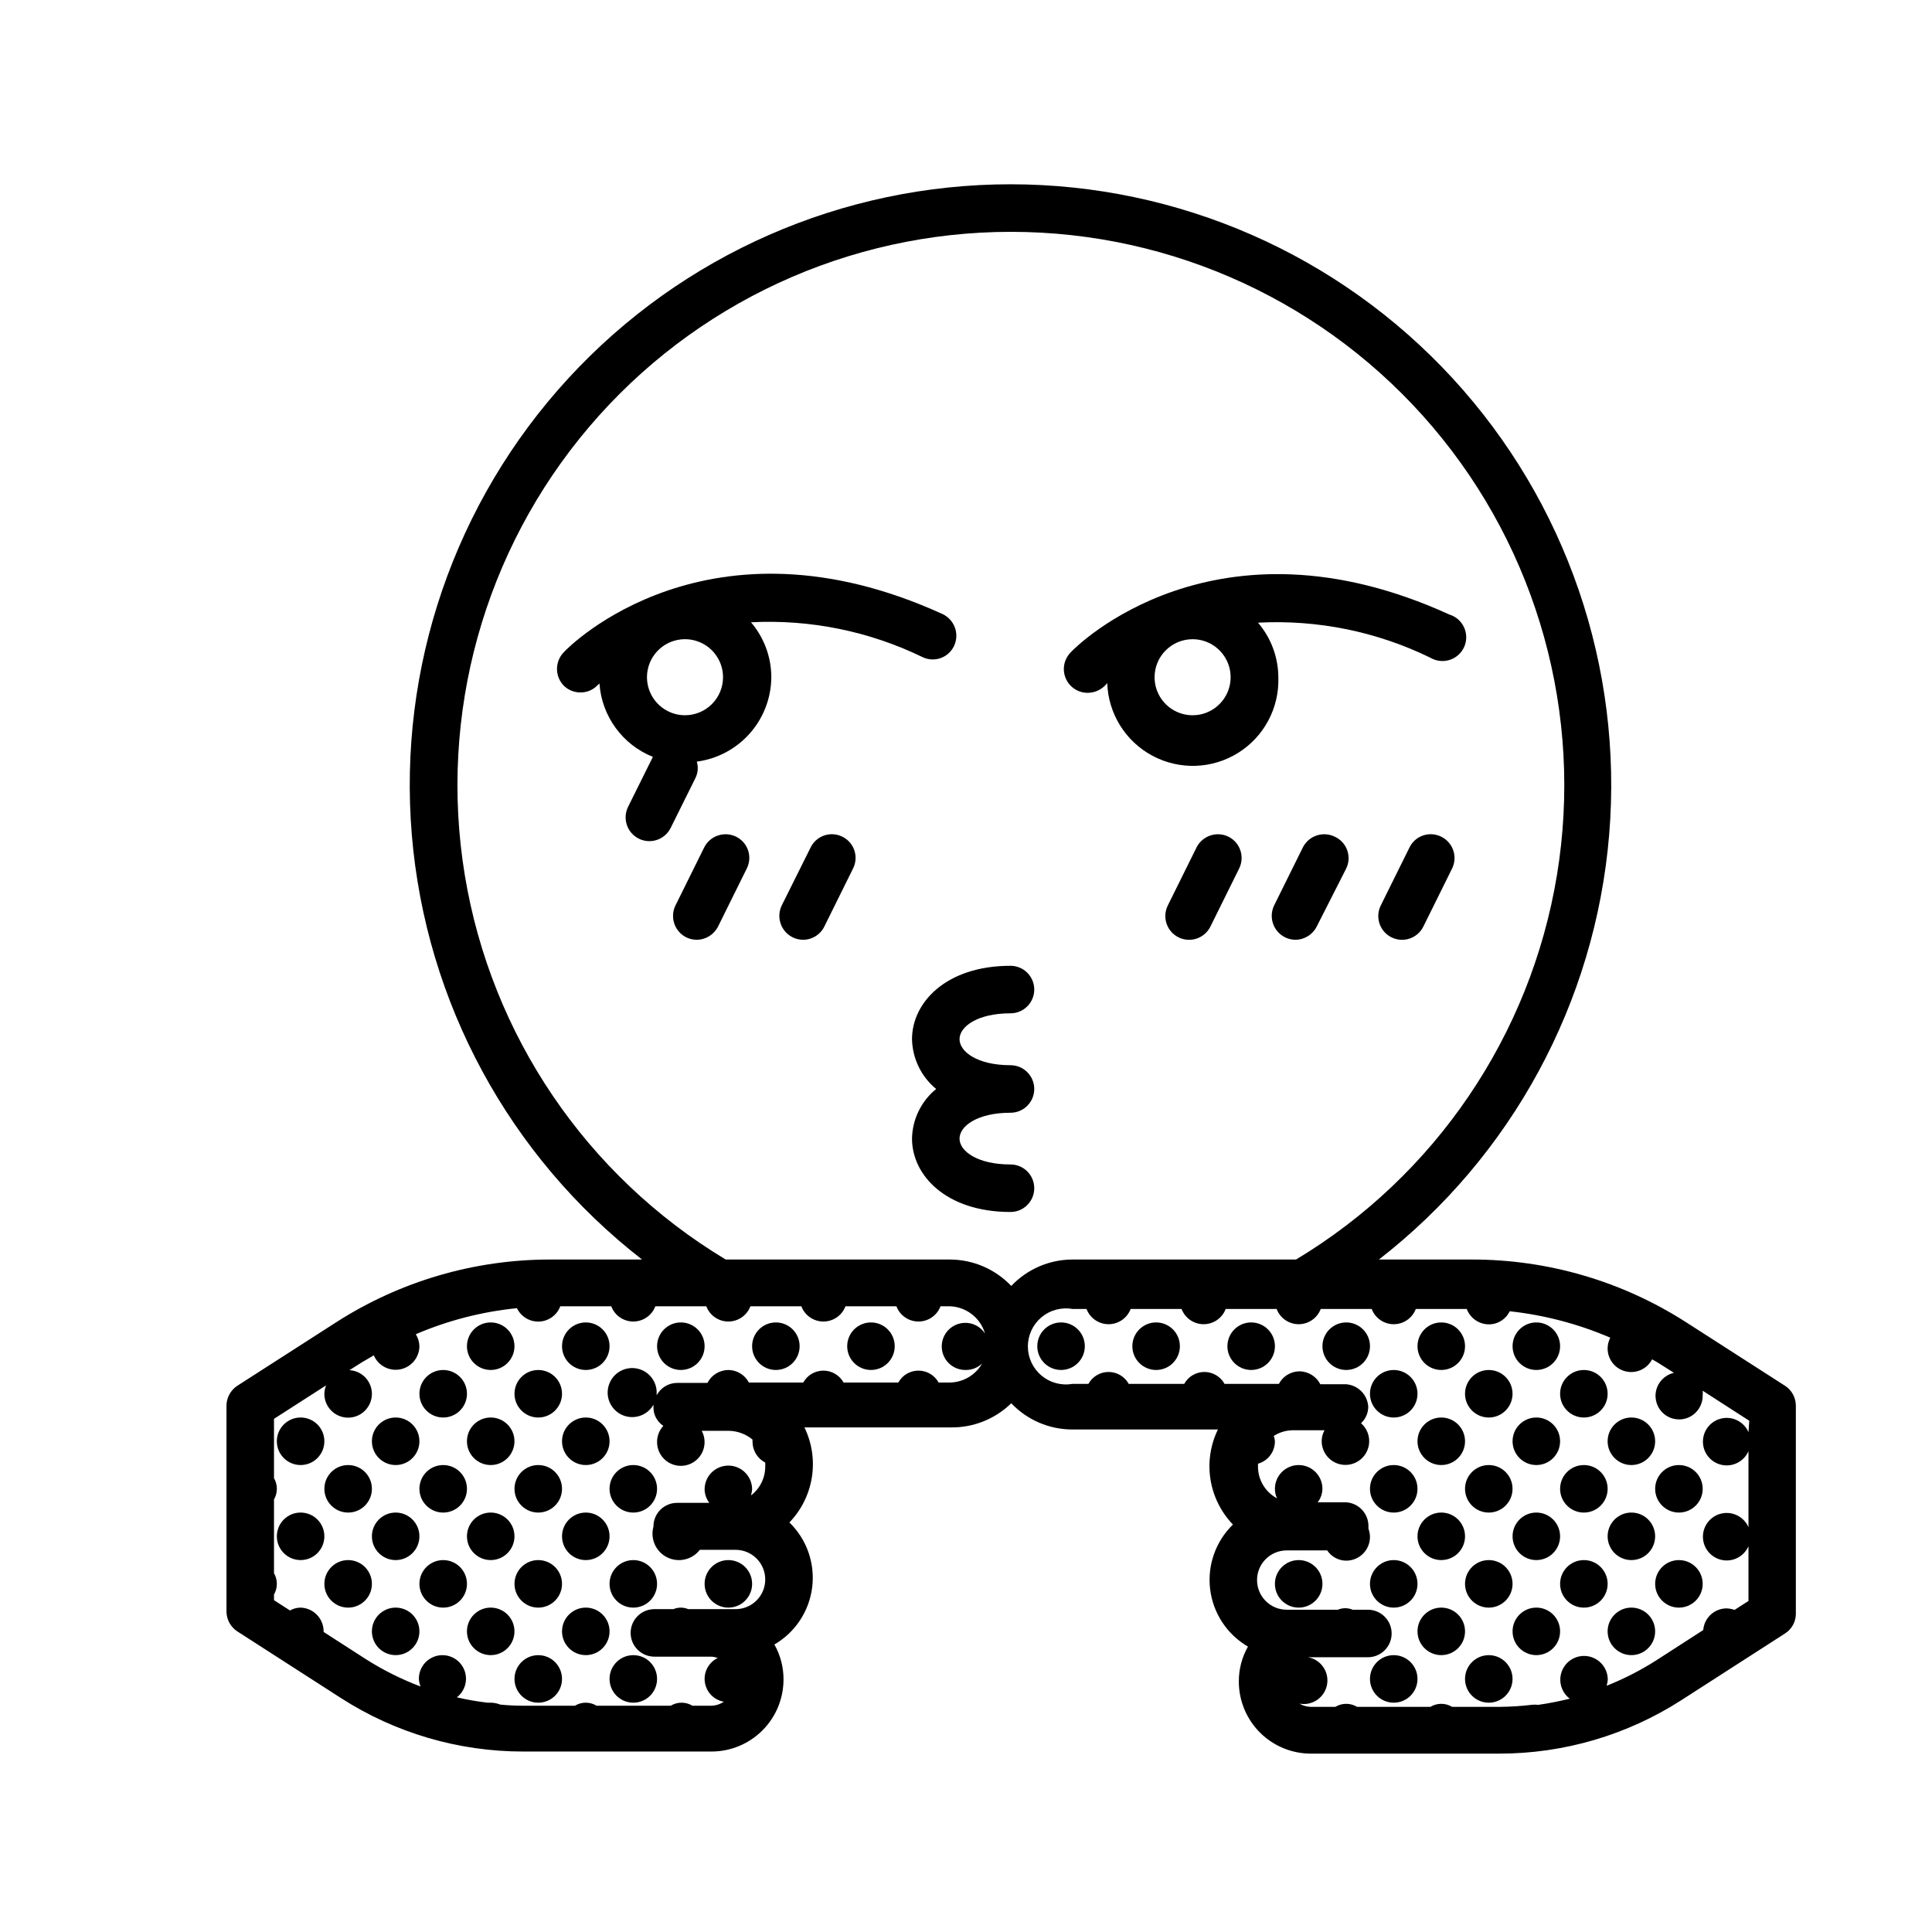 <?xml version="1.0" encoding="UTF-8"?>
<!-- Uploaded to: SVG Repo, www.svgrepo.com, Generator: SVG Repo Mixer Tools -->
<svg fill="#000000" width="800px" height="800px" version="1.1" viewBox="144 144 512 512" xmlns="http://www.w3.org/2000/svg">
 <g>
  <path d="m436.93 325.59 0.504-0.555h-0.004c0.273 8.102 4.844 15.441 11.992 19.258 7.148 3.816 15.793 3.527 22.672-0.758 6.879-4.281 10.949-11.91 10.68-20.012-0.016-5.324-1.926-10.465-5.391-14.508 15.758-0.832 31.465 2.356 45.645 9.27 1.551 0.93 3.426 1.148 5.148 0.598 1.723-0.547 3.125-1.809 3.856-3.461 0.727-1.652 0.711-3.539-0.047-5.18s-2.188-2.879-3.918-3.394c-62.02-28.312-98.797 8.312-100.36 10.078-1.762 1.816-2.262 4.512-1.273 6.844 0.988 2.328 3.277 3.84 5.809 3.836 1.77-0.004 3.465-0.734 4.688-2.016zm23.125-12.191h-0.004c4.078 0 7.75 2.453 9.312 6.219 1.559 3.766 0.695 8.102-2.188 10.98-2.879 2.883-7.215 3.746-10.98 2.184-3.766-1.559-6.219-5.231-6.219-9.309 0-5.562 4.512-10.074 10.074-10.074z"/>
  <path d="m388.56 318.18c1.508 0.699 3.234 0.77 4.797 0.191 1.559-0.574 2.824-1.75 3.516-3.266 1.434-3.156 0.062-6.883-3.074-8.363-62.02-28.312-98.797 8.312-100.36 10.078-2.438 2.473-2.438 6.445 0 8.918 1.184 1.156 2.781 1.789 4.434 1.762 1.672 0.012 3.273-0.66 4.434-1.863l0.555-0.504c0.293 4.246 1.777 8.32 4.281 11.762 2.504 3.438 5.926 6.102 9.875 7.684l-6.551 13.199h0.004c-0.758 1.5-0.883 3.238-0.352 4.828 0.531 1.594 1.676 2.906 3.176 3.652 1.504 0.746 3.242 0.859 4.832 0.316 1.586-0.543 2.894-1.695 3.629-3.203l6.551-13.199h-0.004c0.668-1.348 0.793-2.894 0.355-4.332 5.445-0.719 10.445-3.387 14.078-7.508 3.629-4.121 5.644-9.418 5.672-14.914-0.02-5.32-1.93-10.465-5.391-14.508 15.719-0.809 31.391 2.379 45.543 9.27zm-63.027 15.367c-4.074 0-7.75-2.457-9.309-6.223-1.559-3.762-0.699-8.098 2.184-10.98 2.883-2.879 7.215-3.742 10.98-2.184s6.223 5.234 6.223 9.309c0 2.672-1.062 5.238-2.953 7.125-1.891 1.891-4.453 2.953-7.125 2.953z"/>
  <path d="m411.79 412.54c3.477 0 6.297-2.82 6.297-6.297 0-3.477-2.82-6.297-6.297-6.297-17.129 0-26.098 9.773-26.098 19.445 0.105 5.121 2.441 9.941 6.398 13.199-3.965 3.231-6.305 8.039-6.398 13.152 0 9.672 8.969 19.445 26.098 19.445 3.477 0 6.297-2.82 6.297-6.297 0-3.481-2.82-6.297-6.297-6.297-8.766 0-13.504-3.527-13.504-6.852 0-3.324 4.734-6.852 13.504-6.852 3.477 0 6.297-2.82 6.297-6.301 0-3.477-2.82-6.297-6.297-6.297-8.766 0-13.504-3.578-13.504-6.902s4.734-6.852 13.504-6.852z"/>
  <path d="m339.09 365.74c-3.121-1.535-6.891-0.277-8.465 2.824l-7.609 15.367v-0.004c-1.535 3.121-0.277 6.891 2.82 8.465 0.879 0.438 1.844 0.66 2.824 0.656 2.394-0.016 4.578-1.383 5.641-3.527l7.609-15.367c0.75-1.488 0.871-3.215 0.344-4.793-0.531-1.582-1.672-2.883-3.164-3.621z"/>
  <path d="m367.25 365.74c-1.488-0.746-3.215-0.871-4.793-0.34-1.582 0.527-2.883 1.668-3.621 3.164l-7.656 15.367v-0.004c-1.527 3.133-0.246 6.91 2.871 8.465 0.859 0.43 1.809 0.656 2.769 0.656 2.402 0.008 4.598-1.363 5.644-3.527l7.609-15.367h-0.004c0.75-1.488 0.875-3.215 0.344-4.793-0.527-1.582-1.668-2.883-3.164-3.621z"/>
  <path d="m469.57 365.74c-3.117-1.535-6.891-0.277-8.465 2.824l-7.609 15.367 0.004-0.004c-0.758 1.5-0.883 3.238-0.352 4.828 0.531 1.594 1.676 2.906 3.18 3.652 1.5 0.742 3.238 0.859 4.828 0.316 1.586-0.543 2.894-1.695 3.629-3.203l7.609-15.367h-0.004c1.531-3.102 0.273-6.859-2.82-8.414z"/>
  <path d="m497.74 365.74c-3.117-1.535-6.891-0.277-8.465 2.824l-7.609 15.367 0.004-0.004c-1.531 3.133-0.246 6.91 2.871 8.465 0.859 0.43 1.809 0.656 2.769 0.656 2.394-0.016 4.578-1.383 5.644-3.527l7.809-15.367c0.734-1.512 0.828-3.258 0.258-4.844-0.566-1.582-1.75-2.871-3.281-3.57z"/>
  <path d="m525.95 365.74c-1.488-0.746-3.215-0.871-4.793-0.34-1.582 0.527-2.883 1.668-3.617 3.164l-7.609 15.367v-0.004c-0.754 1.5-0.883 3.238-0.352 4.828 0.531 1.594 1.676 2.906 3.18 3.652 1.504 0.742 3.242 0.859 4.828 0.316 1.59-0.543 2.894-1.695 3.629-3.203l7.609-15.367c1.523-3.117 0.238-6.879-2.875-8.414z"/>
  <path d="m381.11 500.76c0 3.477-2.82 6.297-6.297 6.297-3.481 0-6.297-2.82-6.297-6.297 0-3.481 2.816-6.301 6.297-6.301 3.477 0 6.297 2.82 6.297 6.301"/>
  <path d="m355.91 500.76c0 3.477-2.82 6.297-6.297 6.297-3.477 0-6.297-2.82-6.297-6.297 0-3.481 2.82-6.301 6.297-6.301 3.477 0 6.297 2.82 6.297 6.301"/>
  <path d="m343.32 563.74c0 3.477-2.82 6.297-6.297 6.297-3.481 0-6.297-2.82-6.297-6.297 0-3.481 2.816-6.301 6.297-6.301 3.477 0 6.297 2.82 6.297 6.301"/>
  <path d="m305.54 500.76c0 3.477-2.82 6.297-6.297 6.297-3.481 0-6.301-2.82-6.301-6.297 0-3.481 2.82-6.301 6.301-6.301 3.477 0 6.297 2.82 6.297 6.301"/>
  <path d="m305.54 525.95c0 3.481-2.82 6.301-6.297 6.301-3.481 0-6.301-2.82-6.301-6.301 0-3.477 2.82-6.297 6.301-6.297 3.477 0 6.297 2.82 6.297 6.297"/>
  <path d="m330.73 500.76c0 3.477-2.82 6.297-6.301 6.297-3.477 0-6.297-2.82-6.297-6.297 0-3.481 2.82-6.301 6.297-6.301 3.481 0 6.301 2.82 6.301 6.301"/>
  <path d="m318.13 538.55c0 3.477-2.82 6.297-6.297 6.297-3.477 0-6.297-2.82-6.297-6.297 0-3.481 2.82-6.297 6.297-6.297 3.477 0 6.297 2.816 6.297 6.297"/>
  <path d="m305.54 551.14c0 3.481-2.82 6.297-6.297 6.297-3.481 0-6.301-2.816-6.301-6.297 0-3.477 2.82-6.297 6.301-6.297 3.477 0 6.297 2.82 6.297 6.297"/>
  <path d="m318.13 563.74c0 3.477-2.82 6.297-6.297 6.297-3.477 0-6.297-2.82-6.297-6.297 0-3.481 2.82-6.301 6.297-6.301 3.477 0 6.297 2.82 6.297 6.301"/>
  <path d="m305.54 576.33c0 3.477-2.82 6.297-6.297 6.297-3.481 0-6.301-2.82-6.301-6.297 0-3.477 2.82-6.297 6.301-6.297 3.477 0 6.297 2.82 6.297 6.297"/>
  <path d="m318.13 588.93c0 3.481-2.82 6.301-6.297 6.301-3.477 0-6.297-2.82-6.297-6.301 0-3.477 2.82-6.297 6.297-6.297 3.477 0 6.297 2.82 6.297 6.297"/>
  <path d="m292.94 513.36c0 3.477-2.816 6.297-6.297 6.297-3.477 0-6.297-2.82-6.297-6.297 0-3.477 2.82-6.297 6.297-6.297 3.481 0 6.297 2.82 6.297 6.297"/>
  <path d="m280.34 525.95c0 3.481-2.82 6.301-6.297 6.301-3.481 0-6.297-2.82-6.297-6.301 0-3.477 2.816-6.297 6.297-6.297 3.477 0 6.297 2.82 6.297 6.297"/>
  <path d="m292.94 538.55c0 3.477-2.816 6.297-6.297 6.297-3.477 0-6.297-2.82-6.297-6.297 0-3.481 2.82-6.297 6.297-6.297 3.481 0 6.297 2.816 6.297 6.297"/>
  <path d="m280.34 551.14c0 3.481-2.82 6.297-6.297 6.297-3.481 0-6.297-2.816-6.297-6.297 0-3.477 2.816-6.297 6.297-6.297 3.477 0 6.297 2.82 6.297 6.297"/>
  <path d="m292.94 563.74c0 3.477-2.816 6.297-6.297 6.297-3.477 0-6.297-2.82-6.297-6.297 0-3.481 2.82-6.301 6.297-6.301 3.481 0 6.297 2.82 6.297 6.301"/>
  <path d="m280.34 576.33c0 3.477-2.82 6.297-6.297 6.297-3.481 0-6.297-2.82-6.297-6.297 0-3.477 2.816-6.297 6.297-6.297 3.477 0 6.297 2.82 6.297 6.297"/>
  <path d="m292.94 588.93c0 3.481-2.816 6.301-6.297 6.301-3.477 0-6.297-2.82-6.297-6.301 0-3.477 2.82-6.297 6.297-6.297 3.481 0 6.297 2.82 6.297 6.297"/>
  <path d="m267.75 513.36c0 3.477-2.82 6.297-6.301 6.297-3.477 0-6.297-2.82-6.297-6.297 0-3.477 2.82-6.297 6.297-6.297 3.481 0 6.301 2.82 6.301 6.297"/>
  <path d="m280.34 500.76c0 3.477-2.82 6.297-6.297 6.297-3.481 0-6.297-2.82-6.297-6.297 0-3.481 2.816-6.301 6.297-6.301 3.477 0 6.297 2.82 6.297 6.301"/>
  <path d="m267.75 538.55c0 3.477-2.82 6.297-6.301 6.297-3.477 0-6.297-2.82-6.297-6.297 0-3.481 2.82-6.297 6.297-6.297 3.481 0 6.301 2.816 6.301 6.297"/>
  <path d="m255.15 551.14c0 3.481-2.82 6.297-6.297 6.297-3.477 0-6.297-2.816-6.297-6.297 0-3.477 2.82-6.297 6.297-6.297 3.477 0 6.297 2.82 6.297 6.297"/>
  <path d="m267.75 563.74c0 3.477-2.82 6.297-6.301 6.297-3.477 0-6.297-2.82-6.297-6.297 0-3.481 2.82-6.301 6.297-6.301 3.481 0 6.301 2.82 6.301 6.301"/>
  <path d="m255.15 576.33c0 3.477-2.82 6.297-6.297 6.297-3.477 0-6.297-2.82-6.297-6.297 0-3.477 2.82-6.297 6.297-6.297 3.477 0 6.297 2.82 6.297 6.297"/>
  <path d="m242.56 538.55c0 3.477-2.82 6.297-6.297 6.297-3.481 0-6.301-2.82-6.301-6.297 0-3.481 2.82-6.297 6.301-6.297 3.477 0 6.297 2.816 6.297 6.297"/>
  <path d="m229.96 551.14c0 3.481-2.816 6.297-6.297 6.297-3.477 0-6.297-2.816-6.297-6.297 0-3.477 2.82-6.297 6.297-6.297 3.481 0 6.297 2.82 6.297 6.297"/>
  <path d="m255.15 525.95c0 3.481-2.82 6.301-6.297 6.301-3.477 0-6.297-2.82-6.297-6.301 0-3.477 2.82-6.297 6.297-6.297 3.477 0 6.297 2.82 6.297 6.297"/>
  <path d="m242.56 563.74c0 3.477-2.82 6.297-6.297 6.297-3.481 0-6.301-2.82-6.301-6.297 0-3.481 2.82-6.301 6.301-6.301 3.477 0 6.297 2.82 6.297 6.301"/>
  <path d="m229.96 525.95c0 3.481-2.816 6.301-6.297 6.301-3.477 0-6.297-2.82-6.297-6.301 0-3.477 2.82-6.297 6.297-6.297 3.481 0 6.297 2.82 6.297 6.297"/>
  <path d="m617.04 511.24-26.199-16.828v0.004c-16.922-10.867-36.613-16.641-56.727-16.629h-24.688c35.172-27.309 57.301-68.102 61.012-112.48s-11.332-88.277-41.477-121.05c-30.148-32.773-72.645-51.422-117.17-51.422-44.531 0-87.027 18.648-117.17 51.422-30.148 32.773-45.191 76.676-41.48 121.05 3.715 44.375 25.84 85.168 61.012 112.48h-24.332c-20.113-0.012-39.805 5.762-56.73 16.629l-26.199 16.828v-0.004c-1.707 1.125-2.773 2.996-2.871 5.039v55.016c0.09 2.043 1.16 3.922 2.871 5.039l27.406 17.633h0.004c14.402 9.281 31.18 14.211 48.312 14.207h49.93c5.062 0 9.922-2.012 13.5-5.594 3.582-3.578 5.594-8.438 5.594-13.5 0.02-3.25-0.812-6.445-2.418-9.27 5.531-3.215 9.238-8.836 10.02-15.184 0.781-6.352-1.453-12.699-6.039-17.16 3.164-3.289 5.242-7.465 5.953-11.969 0.711-4.508 0.023-9.121-1.973-13.223h38.594-0.004c6.051 0.137 11.898-2.168 16.223-6.398 4.223 4.449 10.09 6.961 16.223 6.953h38.543c-1.996 4.102-2.688 8.715-1.973 13.219 0.711 4.508 2.789 8.684 5.953 11.973-4.586 4.461-6.82 10.809-6.039 17.16 0.781 6.348 4.488 11.965 10.02 15.184-1.605 2.824-2.441 6.019-2.418 9.27 0 5.062 2.012 9.922 5.59 13.5 3.582 3.582 8.438 5.594 13.504 5.594h49.926c17.137 0.004 33.91-4.926 48.316-14.207l27.406-17.633c1.734-1.102 2.809-2.988 2.871-5.039v-55.316c0.004-2.137-1.078-4.129-2.871-5.293zm-217.04-4.18c1.59-0.008 3.121-0.621 4.281-1.715-1.762 3.055-4.992 4.965-8.516 5.039h-3.023c-1.07-1.945-3.117-3.156-5.34-3.156s-4.269 1.211-5.34 3.156h-14.508c-1.074-1.945-3.121-3.156-5.344-3.156-2.219 0-4.266 1.211-5.34 3.156h-14.406c-1.062-2.027-3.152-3.305-5.441-3.324-2.34 0.023-4.477 1.344-5.543 3.426h-8.113c-2.242 0.035-4.289 1.289-5.34 3.273v-0.504c0.105-3.281-2.254-6.125-5.496-6.629-3.246-0.504-6.356 1.492-7.25 4.652-0.895 3.156 0.707 6.488 3.731 7.762 3.027 1.273 6.527 0.086 8.16-2.762v0.555c-0.055 2.019 0.934 3.926 2.621 5.039-1.055 1.137-1.648 2.629-1.664 4.18-0.035 1.953 0.836 3.812 2.359 5.031 1.523 1.223 3.523 1.668 5.422 1.207 1.898-0.461 3.473-1.773 4.269-3.559 0.793-1.781 0.715-3.832-0.211-5.551h7.203c2.285 0.043 4.488 0.859 6.25 2.316v0.605c0.02 2.316 1.32 4.43 3.375 5.492 0.023 0.367 0.023 0.738 0 1.109-0.012 2.984-1.406 5.793-3.777 7.606 0.148-0.527 0.25-1.066 0.301-1.609 0-3.481-2.82-6.301-6.297-6.301-3.481 0-6.297 2.82-6.297 6.301 0.023 1.293 0.465 2.547 1.258 3.574h-8.516c-1.672-0.012-3.281 0.645-4.469 1.832-1.184 1.184-1.84 2.793-1.828 4.465-0.891 3.227 0.625 6.637 3.617 8.133 2.996 1.496 6.629 0.664 8.676-1.984h9.473c4.34 0 7.859 3.519 7.859 7.859s-3.519 7.859-7.859 7.859h-12.547c-1.254-0.531-2.672-0.531-3.93 0h-5.039 0.004c-3.481 0-6.301 2.82-6.301 6.297 0 3.481 2.82 6.297 6.301 6.297h15.113c0.566 0.035 1.129 0.156 1.66 0.355-2.398 1.16-3.777 3.738-3.41 6.379 0.367 2.641 2.398 4.746 5.023 5.207-0.965 0.664-2.102 1.031-3.273 1.059h-5.039c-1.766-1.07-3.977-1.07-5.742 0h-19.648c-1.766-1.07-3.981-1.07-5.746 0h-13.754c-2.016 0-4.031-0.102-6.047-0.301l0.004-0.004c-0.801-0.32-1.656-0.492-2.519-0.5h-0.855c-2.731-0.32-5.438-0.793-8.113-1.414 1.695-1.316 2.598-3.41 2.387-5.547-0.211-2.137-1.504-4.016-3.422-4.977-1.922-0.957-4.199-0.867-6.035 0.25-1.836 1.113-2.969 3.09-3.004 5.238 0.016 0.742 0.172 1.477 0.453 2.164-5.074-1.918-9.934-4.348-14.512-7.254l-11.184-7.203v-0.301-0.004c-0.078-3.34-2.754-6.039-6.098-6.144-0.988 0.012-1.957 0.27-2.82 0.754l-4.231-2.719v-1.512c1.008-1.746 1.008-3.898 0-5.644v-19.547c1.008-1.746 1.008-3.898 0-5.641v-15.719l13.805-8.867c-0.281 0.703-0.438 1.457-0.457 2.215-0.016 2.519 1.473 4.805 3.781 5.812 2.309 1.008 4.996 0.543 6.828-1.184 1.836-1.723 2.469-4.375 1.609-6.742-0.863-2.367-3.051-3.992-5.566-4.133l3.273-2.066 3.176-1.863c1.168 2.742 4.102 4.293 7.027 3.707 2.926-0.586 5.039-3.144 5.062-6.125-0.031-1.125-0.363-2.223-0.957-3.176 8.527-3.656 17.57-5.984 26.805-6.902 1.078 2.262 3.406 3.656 5.91 3.547 2.5-0.109 4.695-1.703 5.574-4.051h13.504c0.918 2.434 3.246 4.039 5.844 4.039 2.598 0 4.926-1.605 5.844-4.039h13.504c0.918 2.434 3.242 4.039 5.844 4.039 2.598 0 4.926-1.605 5.844-4.039h13.504-0.004c0.918 2.434 3.246 4.039 5.844 4.039 2.602 0 4.93-1.605 5.848-4.039h13.504-0.004c0.918 2.434 3.246 4.039 5.844 4.039s4.926-1.605 5.844-4.039h2.519c4.316 0.168 8.043 3.066 9.27 7.207-1.215-1.855-3.32-2.926-5.535-2.812s-4.203 1.387-5.227 3.352c-1.023 1.969-0.93 4.328 0.246 6.207 1.18 1.879 3.262 2.992 5.481 2.926zm-4.231-29.27-59.453-0.004c-36.891-22.18-62.176-59.453-69.148-101.93-6.977-42.48 5.066-85.879 32.934-118.69 27.863-32.812 68.738-51.727 111.79-51.727 43.051 0 83.926 18.914 111.79 51.727 27.867 32.812 39.906 76.211 32.934 118.69-6.973 42.477-32.258 79.75-69.148 101.93h-59.25c-6.137 0.012-12.004 2.543-16.223 7.004-4.227-4.445-10.086-6.977-16.223-7.004zm211.6 45.746-0.004-0.004c-1.195-2.731-4.141-4.254-7.059-3.644-2.918 0.609-5.012 3.184-5.012 6.164 0 2.984 2.094 5.555 5.012 6.164 2.918 0.609 5.863-0.91 7.059-3.644v20.152c-1.195-2.734-4.141-4.254-7.059-3.644-2.918 0.609-5.012 3.184-5.012 6.164 0 2.981 2.094 5.555 5.012 6.164 2.918 0.609 5.863-0.91 7.059-3.644v14.508l-3.68 2.367v0.004c-0.68-0.238-1.395-0.371-2.113-0.406-3.246 0.016-5.938 2.512-6.199 5.746l-12.496 8.062 0.004-0.004c-4.148 2.641-8.535 4.883-13.102 6.703 0.148-0.527 0.25-1.066 0.305-1.613 0-2.184-1.133-4.211-2.988-5.356-1.855-1.148-4.176-1.254-6.129-0.277-1.949 0.977-3.258 2.894-3.453 5.066-0.195 2.176 0.746 4.293 2.492 5.606-2.672 0.656-5.441 1.211-8.211 1.613h-0.402v-0.004c-0.438-0.047-0.875-0.047-1.312 0-2.824 0.34-5.668 0.523-8.512 0.555h-12.746c-1.766-1.07-3.981-1.07-5.746 0h-19.445c-1.766-1.07-3.981-1.07-5.742 0h-6.5c-1.066-0.02-2.106-0.316-3.023-0.855 3.394 0.641 6.664-1.594 7.305-4.988s-1.594-6.664-4.988-7.305c0.234-0.023 0.473-0.023 0.707 0h15.113c3.477 0 6.297-2.82 6.297-6.297 0-3.481-2.82-6.297-6.297-6.297h-4.031c-1.254-0.535-2.672-0.535-3.93 0h-13.551c-4.34 0-7.859-3.519-7.859-7.859 0-4.344 3.519-7.859 7.859-7.859h10.73c1.121 1.688 3.012 2.707 5.039 2.719 1.695 0 3.32-0.684 4.508-1.898 1.184-1.211 1.828-2.856 1.789-4.551-0.027-0.688-0.164-1.367-0.402-2.016v-0.707 0.004c0.004-3.328-2.574-6.086-5.894-6.297h-7.559c0.793-1.027 1.234-2.281 1.258-3.578 0-3.481-2.816-6.297-6.297-6.297-3.477 0-6.297 2.816-6.297 6.297 0 0.871 0.188 1.73 0.555 2.519-3.137-1.676-5.082-4.961-5.039-8.516v-0.656c2.664-0.746 4.496-3.18 4.484-5.945-0.023-0.48-0.125-0.957-0.301-1.41 1.5-0.973 3.25-1.496 5.035-1.512h8.414c-0.484 0.863-0.742 1.832-0.754 2.824-0.023 2.148 1.051 4.16 2.848 5.336s4.07 1.355 6.031 0.473c1.957-0.879 3.332-2.695 3.648-4.82 0.312-2.129-0.477-4.266-2.098-5.676 1.203-1.121 1.898-2.688 1.914-4.332-0.168-3.184-2.668-5.746-5.844-5.996h-6.852c-1.07-2.082-3.203-3.402-5.543-3.426-2.289 0.02-4.383 1.297-5.441 3.324h-14.41c-1.07-1.945-3.117-3.156-5.34-3.156-2.223 0-4.269 1.211-5.34 3.156h-14.711c-1.07-1.945-3.117-3.156-5.34-3.156s-4.269 1.211-5.34 3.156h-4.234c-2.93 0.516-5.941-0.293-8.219-2.207-2.277-1.914-3.594-4.738-3.594-7.715s1.316-5.801 3.594-7.719c2.277-1.914 5.289-2.723 8.219-2.207h3.731c0.918 2.43 3.246 4.039 5.844 4.039s4.926-1.609 5.844-4.039h13.504-0.004c0.918 2.43 3.246 4.039 5.848 4.039 2.598 0 4.926-1.609 5.844-4.039h13.504-0.004c0.918 2.43 3.246 4.039 5.844 4.039 2.602 0 4.926-1.609 5.844-4.039h13.504c0.918 2.43 3.246 4.039 5.844 4.039 2.598 0 4.926-1.609 5.844-4.039h13.504c0.914 2.438 3.238 4.059 5.844 4.078 2.363 0.016 4.523-1.34 5.543-3.473 9.18 1 18.16 3.359 26.648 7-0.438 0.859-0.68 1.809-0.703 2.773-0.043 2.894 1.91 5.438 4.719 6.144 2.809 0.711 5.734-0.605 7.07-3.172 0.707 0.402 1.461 0.805 2.215 1.309l3.578 2.266c-2.348 0.527-4.188 2.352-4.727 4.699-0.539 2.344 0.316 4.793 2.199 6.289 1.887 1.5 4.461 1.781 6.625 0.727 2.164-1.055 3.531-3.262 3.512-5.668 0.047-0.434 0.047-0.875 0-1.309l12.344 7.961z"/>
  <path d="m595.23 538.55c0 3.477-2.82 6.297-6.301 6.297-3.477 0-6.297-2.82-6.297-6.297 0-3.481 2.82-6.297 6.297-6.297 3.481 0 6.301 2.816 6.301 6.297"/>
  <path d="m582.63 551.14c0 3.481-2.82 6.297-6.297 6.297-3.477 0-6.297-2.816-6.297-6.297 0-3.477 2.82-6.297 6.297-6.297 3.477 0 6.297 2.82 6.297 6.297"/>
  <path d="m595.23 563.74c0 3.477-2.82 6.297-6.301 6.297-3.477 0-6.297-2.82-6.297-6.297 0-3.481 2.82-6.301 6.297-6.301 3.481 0 6.301 2.82 6.301 6.301"/>
  <path d="m582.63 576.33c0 3.477-2.82 6.297-6.297 6.297-3.477 0-6.297-2.82-6.297-6.297 0-3.477 2.82-6.297 6.297-6.297 3.477 0 6.297 2.82 6.297 6.297"/>
  <path d="m570.04 513.36c0 3.477-2.82 6.297-6.297 6.297-3.481 0-6.301-2.82-6.301-6.297 0-3.477 2.82-6.297 6.301-6.297 3.477 0 6.297 2.82 6.297 6.297"/>
  <path d="m570.04 538.55c0 3.477-2.82 6.297-6.297 6.297-3.481 0-6.301-2.82-6.301-6.297 0-3.481 2.82-6.297 6.301-6.297 3.477 0 6.297 2.816 6.297 6.297"/>
  <path d="m557.44 551.14c0 3.481-2.816 6.297-6.297 6.297-3.477 0-6.297-2.816-6.297-6.297 0-3.477 2.82-6.297 6.297-6.297 3.481 0 6.297 2.82 6.297 6.297"/>
  <path d="m582.63 525.95c0 3.481-2.82 6.301-6.297 6.301-3.477 0-6.297-2.82-6.297-6.301 0-3.477 2.82-6.297 6.297-6.297 3.477 0 6.297 2.82 6.297 6.297"/>
  <path d="m570.04 563.74c0 3.477-2.82 6.297-6.297 6.297-3.481 0-6.301-2.82-6.301-6.297 0-3.481 2.82-6.301 6.301-6.301 3.477 0 6.297 2.82 6.297 6.301"/>
  <path d="m557.44 576.33c0 3.477-2.816 6.297-6.297 6.297-3.477 0-6.297-2.82-6.297-6.297 0-3.477 2.82-6.297 6.297-6.297 3.481 0 6.297 2.82 6.297 6.297"/>
  <path d="m544.84 513.36c0 3.477-2.82 6.297-6.297 6.297-3.481 0-6.297-2.82-6.297-6.297 0-3.477 2.816-6.297 6.297-6.297 3.477 0 6.297 2.82 6.297 6.297"/>
  <path d="m557.44 500.76c0 3.477-2.816 6.297-6.297 6.297-3.477 0-6.297-2.82-6.297-6.297 0-3.481 2.82-6.301 6.297-6.301 3.481 0 6.297 2.82 6.297 6.301"/>
  <path d="m544.84 538.55c0 3.477-2.82 6.297-6.297 6.297-3.481 0-6.297-2.82-6.297-6.297 0-3.481 2.816-6.297 6.297-6.297 3.477 0 6.297 2.816 6.297 6.297"/>
  <path d="m557.44 525.95c0 3.481-2.816 6.301-6.297 6.301-3.477 0-6.297-2.82-6.297-6.301 0-3.477 2.82-6.297 6.297-6.297 3.481 0 6.297 2.82 6.297 6.297"/>
  <path d="m544.84 563.74c0 3.477-2.82 6.297-6.297 6.297-3.481 0-6.297-2.82-6.297-6.297 0-3.481 2.816-6.301 6.297-6.301 3.477 0 6.297 2.82 6.297 6.301"/>
  <path d="m532.25 576.33c0 3.477-2.82 6.297-6.301 6.297-3.477 0-6.297-2.82-6.297-6.297 0-3.477 2.82-6.297 6.297-6.297 3.481 0 6.301 2.82 6.301 6.297"/>
  <path d="m544.84 588.93c0 3.481-2.82 6.301-6.297 6.301-3.481 0-6.297-2.82-6.297-6.301 0-3.477 2.816-6.297 6.297-6.297 3.477 0 6.297 2.82 6.297 6.297"/>
  <path d="m519.65 513.36c0 3.477-2.82 6.297-6.297 6.297-3.477 0-6.297-2.82-6.297-6.297 0-3.477 2.82-6.297 6.297-6.297 3.477 0 6.297 2.82 6.297 6.297"/>
  <path d="m532.25 500.76c0 3.477-2.82 6.297-6.301 6.297-3.477 0-6.297-2.82-6.297-6.297 0-3.481 2.82-6.301 6.297-6.301 3.481 0 6.301 2.82 6.301 6.301"/>
  <path d="m519.65 538.55c0 3.477-2.82 6.297-6.297 6.297-3.477 0-6.297-2.82-6.297-6.297 0-3.481 2.82-6.297 6.297-6.297 3.477 0 6.297 2.816 6.297 6.297"/>
  <path d="m532.25 525.95c0 3.481-2.82 6.301-6.301 6.301-3.477 0-6.297-2.82-6.297-6.301 0-3.477 2.82-6.297 6.297-6.297 3.481 0 6.301 2.82 6.301 6.297"/>
  <path d="m519.65 563.74c0 3.477-2.82 6.297-6.297 6.297-3.477 0-6.297-2.82-6.297-6.297 0-3.481 2.82-6.301 6.297-6.301 3.477 0 6.297 2.82 6.297 6.301"/>
  <path d="m532.25 551.14c0 3.481-2.82 6.297-6.301 6.297-3.477 0-6.297-2.816-6.297-6.297 0-3.477 2.82-6.297 6.297-6.297 3.481 0 6.301 2.82 6.301 6.297"/>
  <path d="m519.65 588.93c0 3.481-2.82 6.301-6.297 6.301-3.477 0-6.297-2.82-6.297-6.301 0-3.477 2.82-6.297 6.297-6.297 3.477 0 6.297 2.82 6.297 6.297"/>
  <path d="m481.87 500.76c0 3.477-2.82 6.297-6.297 6.297-3.477 0-6.297-2.82-6.297-6.297 0-3.481 2.82-6.301 6.297-6.301 3.477 0 6.297 2.82 6.297 6.301"/>
  <path d="m507.06 500.76c0 3.477-2.82 6.297-6.297 6.297-3.481 0-6.301-2.82-6.301-6.297 0-3.481 2.82-6.301 6.301-6.301 3.477 0 6.297 2.82 6.297 6.301"/>
  <path d="m494.46 563.74c0 3.477-2.816 6.297-6.297 6.297-3.477 0-6.297-2.82-6.297-6.297 0-3.481 2.82-6.301 6.297-6.301 3.481 0 6.297 2.82 6.297 6.301"/>
  <path d="m456.68 500.76c0 3.477-2.816 6.297-6.297 6.297-3.477 0-6.297-2.82-6.297-6.297 0-3.481 2.82-6.301 6.297-6.301 3.481 0 6.297 2.82 6.297 6.301"/>
  <path d="m431.49 500.76c0 3.477-2.82 6.297-6.301 6.297-3.477 0-6.297-2.82-6.297-6.297 0-3.481 2.82-6.301 6.297-6.301 3.481 0 6.301 2.82 6.301 6.301"/>
 </g>
</svg>